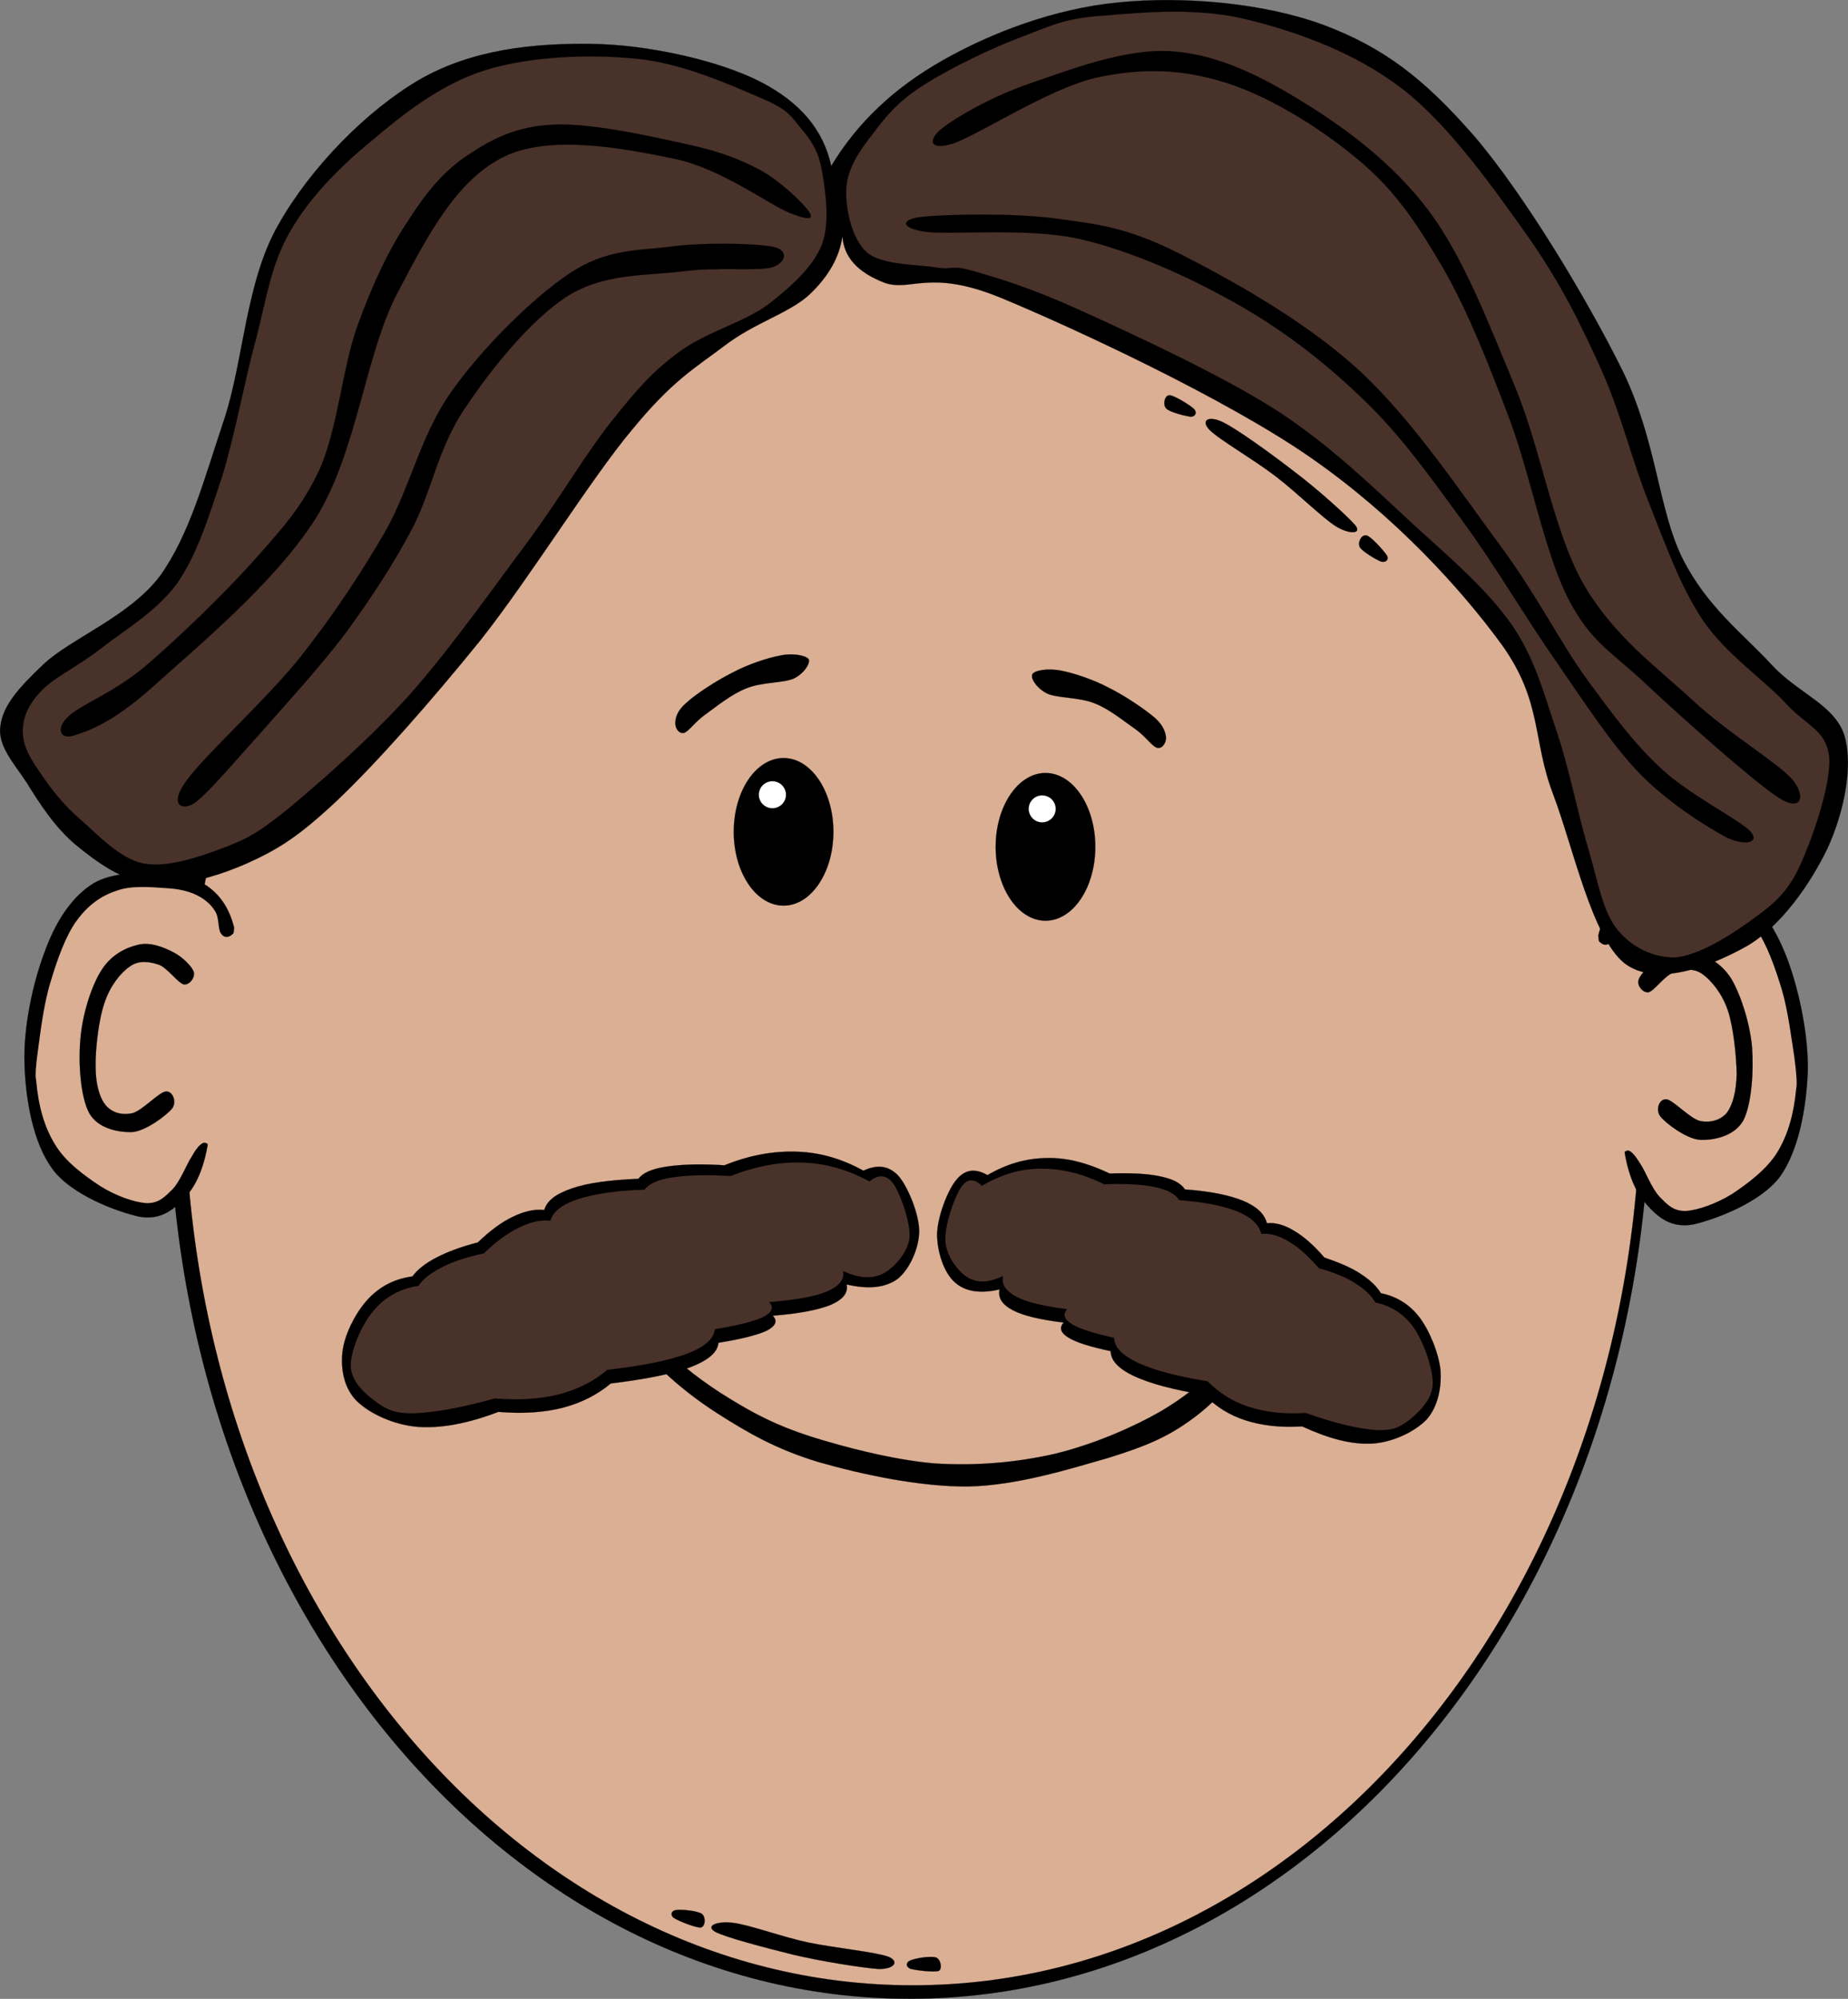 <?xml version="1.0" encoding="UTF-8" standalone="no"?>
<!-- Created with Inkscape (http://www.inkscape.org/) -->
<svg xmlns:svg="http://www.w3.org/2000/svg" xmlns="http://www.w3.org/2000/svg" xmlns:dc="http://purl.org/dc/elements/1.1/" xmlns:cc="http://web.resource.org/cc/" xmlns:rdf="http://www.w3.org/1999/02/22-rdf-syntax-ns#" version="1.0" width="494.047" height="534.32" viewBox="0 0 494.047 534.32" id="Layer_1" xml:space="preserve"><rect x="0" y="0" width="494.047" height="534.32" fill="#808080" stroke="none"/><defs id="defs84"/>



<g id="g5">
	<path d="M 45.214,291.447 C 45.214,425.547 133.846,534.302 243.178,534.302 C 352.475,534.302 441.107,425.546 441.107,291.447 C 441.107,157.346 352.475,48.591 243.178,48.591 C 133.846,48.591 45.214,157.347 45.214,291.447 L 45.214,291.447 z " style="fill-rule:evenodd;stroke:black;stroke-width:0.036;stroke-miterlimit:10" id="path7"/>
	<path d="M 49.426,291.879 C 49.426,423.747 136.546,530.703 244.006,530.703 C 351.466,530.703 438.586,423.747 438.586,291.879 C 438.586,159.975 351.466,53.019 244.006,53.019 C 136.545,53.019 49.426,159.975 49.426,291.879 L 49.426,291.879 z " style="fill:#dbaf94;fill-rule:evenodd;stroke:black;stroke-width:0.036;stroke-miterlimit:10" id="path9"/>
	<path d="M 62.602,247.995 C 61.378,243.135 59.182,239.679 55.87,237.195 C 52.558,234.711 48.094,233.379 42.874,233.343 C 37.51,233.235 29.266,233.055 24.118,236.691 C 18.862,240.291 14.722,246.627 11.842,254.727 C 8.818,262.719 6.226,274.528 6.55,284.32 C 6.838,294.076 8.854,305.452 14.002,312.471 C 19.078,319.383 30.994,323.812 37.114,325.215 C 43.054,326.331 46.654,323.236 49.858,319.671 C 53.026,316.071 54.934,310.779 55.87,303.795 L 55.87,303.795 L 62.602,247.995 L 62.602,247.995 z " style="fill-rule:evenodd;stroke:black;stroke-width:0.036;stroke-miterlimit:10" id="path11"/>
	<path d="M 56.59,307.899 C 56.014,306.063 55.294,305.306 54.43,305.487 C 53.566,305.739 52.522,306.89 51.298,309.087 C 49.858,311.211 48.31,315.495 46.258,317.763 C 44.134,319.851 42.55,321.652 39.274,321.616 C 35.89,321.436 30.886,319.636 26.782,317.044 C 22.642,314.308 17.566,310.672 14.758,305.992 C 11.806,301.24 10.258,295.588 9.682,288.891 L 9.682,288.891 C 9.358,287.667 9.574,284.86 10.186,280.467 C 10.798,275.931 11.734,268.155 13.534,262.431 C 15.298,256.527 17.53,250.155 20.518,246.087 C 23.47,242.019 26.998,239.463 31.102,238.131 C 34.99,236.619 40.642,237.159 44.314,237.411 C 47.842,237.591 50.506,238.239 52.738,239.355 C 54.862,240.435 56.518,241.875 57.562,243.675 C 58.606,245.295 58.246,248.319 59.002,249.435 C 59.686,250.479 60.514,250.767 61.63,250.155 C 62.638,249.435 63.718,248.175 65.014,245.835 L 65.014,245.835 C 62.206,266.499 59.397,287.199 56.59,307.899 L 56.59,307.899 z " style="fill:#dbaf94;fill-rule:evenodd" id="path13"/>
	<path d="M 51.802,259.803 C 51.298,258.291 48.67,255.699 46.258,254.511 C 43.702,253.179 40.066,251.739 36.862,252.567 C 33.514,253.359 29.626,255.267 26.998,259.551 C 24.334,263.835 21.994,271.36 21.49,277.839 C 20.914,284.247 21.526,293.283 23.866,297.568 C 26.17,301.672 31.642,302.752 35.422,302.608 C 39.022,302.32 44.494,298.144 46.006,296.343 C 47.374,294.471 46.114,291.555 44.314,291.772 C 42.478,291.952 38.086,296.847 35.422,297.568 C 32.578,298.179 29.95,297.46 28.222,295.408 C 26.494,293.212 25.558,289.612 25.558,285.04 C 25.486,280.36 26.386,272.404 27.97,267.977 C 29.446,263.512 32.29,259.984 34.702,258.364 C 37.078,256.6 39.922,257.032 42.406,257.86 C 44.782,258.688 47.482,262.72 49.138,263.152 C 50.649,263.367 52.234,261.279 51.802,259.803 L 51.802,259.803 z " style="fill-rule:evenodd;stroke:black;stroke-width:0.036;stroke-miterlimit:10" id="path15"/>
	<path d="M 427.282,250.083 C 428.47,245.259 430.666,241.695 434.013,239.247 C 437.289,236.727 441.61,235.503 446.973,235.431 C 452.301,235.323 460.509,235.143 465.765,238.779 C 470.95,242.379 474.982,248.715 478.005,256.815 C 480.921,264.807 483.513,276.616 483.297,286.408 C 482.901,296.164 480.885,307.54 475.845,314.56 C 470.661,321.471 458.709,325.9 452.77,327.303 C 446.721,328.419 443.122,325.324 440.026,321.759 C 436.822,318.159 434.914,312.867 434.013,305.883 L 434.013,305.883 L 427.282,250.083 L 427.282,250.083 z " style="fill-rule:evenodd;stroke:black;stroke-width:0.036;stroke-miterlimit:10" id="path17"/>
	<path d="M 433.294,309.987 C 433.834,308.151 434.554,307.395 435.454,307.575 C 436.21,307.827 437.254,308.979 438.586,311.175 C 439.99,313.299 441.538,317.583 443.626,319.851 C 445.678,321.94 447.227,323.74 450.61,323.704 C 453.885,323.524 458.925,321.724 463.102,319.132 C 467.133,316.432 472.246,312.689 475.125,308.044 C 478.041,303.256 479.553,297.712 480.201,290.981 L 480.201,290.981 C 480.489,289.756 480.273,286.949 479.697,282.556 C 478.977,278.021 478.041,270.244 476.348,264.52 C 474.548,258.616 472.317,252.244 469.365,248.176 C 466.304,244.108 462.777,241.552 458.781,240.22 C 454.713,238.708 449.133,239.248 445.533,239.5 C 441.897,239.68 439.233,240.328 437.109,241.444 C 434.84,242.524 433.293,243.964 432.321,245.764 C 431.169,247.384 431.565,250.408 430.881,251.524 C 430.125,252.568 429.19,252.856 428.217,252.244 C 427.173,251.524 426.058,250.264 424.869,247.924 L 424.869,247.924 C 427.678,268.587 430.486,289.287 433.294,309.987 L 433.294,309.987 z " style="fill:#dbaf94;fill-rule:evenodd" id="path19"/>
	<path d="M 438.082,261.891 C 438.514,260.379 441.106,257.787 443.626,256.599 C 446.074,255.267 449.746,253.827 452.986,254.655 C 456.261,255.447 460.15,257.355 462.849,261.639 C 465.37,265.923 467.818,273.448 468.394,279.927 C 468.862,286.335 468.286,295.371 465.982,299.656 C 463.534,303.76 458.169,304.84 454.461,304.696 C 450.753,304.408 445.281,300.232 443.877,298.431 C 442.473,296.56 443.625,293.644 445.533,293.86 C 447.261,294.04 451.725,298.936 454.461,299.656 C 457.161,300.196 459.933,299.511 461.661,297.46 C 463.317,295.229 464.145,291.736 464.289,287.128 C 464.217,282.448 463.425,274.492 461.913,270.065 C 460.365,265.492 457.521,262.144 455.181,260.416 C 452.698,258.616 449.854,259.156 447.478,259.948 C 444.994,260.776 442.33,264.808 440.746,265.24 C 439.126,265.455 437.542,263.367 438.082,261.891 L 438.082,261.891 z " style="fill-rule:evenodd;stroke:black;stroke-width:0.036;stroke-miterlimit:10" id="path21"/>
	<path d="M 196.162,222.363 C 196.162,233.235 202.102,242.091 209.482,242.091 C 216.826,242.091 222.802,233.235 222.802,222.363 C 222.802,211.455 216.826,202.635 209.482,202.635 C 202.102,202.635 196.162,211.455 196.162,222.363 L 196.162,222.363 z " style="fill-rule:evenodd;stroke:black;stroke-width:0.036;stroke-miterlimit:10" id="path23"/>
	<path d="M 202.857,212.462 C 202.857,214.442 204.477,216.062 206.493,216.062 C 208.509,216.062 210.129,214.442 210.129,212.462 C 210.129,210.446 208.509,208.826 206.493,208.826 C 204.477,208.826 202.857,210.447 202.857,212.462 L 202.857,212.462 z " style="fill:white;fill-rule:evenodd;stroke:black;stroke-width:0.036;stroke-miterlimit:10" id="path25"/>
	<path d="M 183.49,187.875 C 185.974,185.571 191.482,181.971 195.73,179.847 C 199.942,177.579 205.198,175.851 208.726,175.203 C 212.11,174.519 215.53,175.239 216.214,176.247 C 216.646,177.291 215.026,180.027 212.182,181.395 C 209.374,182.619 203.506,182.331 199.582,183.987 C 195.586,185.499 191.374,188.991 188.602,190.971 C 185.83,192.915 184.21,195.435 182.914,195.903 C 181.438,196.263 180.502,194.571 180.538,193.311 C 180.538,191.979 180.97,190.035 183.49,187.875 L 183.49,187.875 z " style="fill-rule:evenodd;stroke:black;stroke-width:0.036;stroke-miterlimit:10" id="path27"/>
	<path d="M 292.822,226.358 C 292.822,237.266 286.882,246.122 279.502,246.122 C 272.158,246.122 266.182,237.266 266.182,226.358 C 266.182,215.486 272.159,206.63 279.502,206.63 C 286.882,206.63 292.822,215.487 292.822,226.358 L 292.822,226.358 z " style="fill-rule:evenodd;stroke:black;stroke-width:0.036;stroke-miterlimit:10" id="path29"/>
	<path d="M 282.238,216.207 C 282.238,218.223 280.618,219.843 278.602,219.843 C 276.622,219.843 275.001,218.223 275.001,216.207 C 275.001,214.227 276.621,212.607 278.602,212.607 C 280.618,212.606 282.238,214.227 282.238,216.207 L 282.238,216.207 z " style="fill:white;fill-rule:evenodd;stroke:black;stroke-width:0.036;stroke-miterlimit:10" id="path31"/>
	<path d="M 308.771,191.907 C 306.071,189.603 300.779,186.003 296.495,183.879 C 292.211,181.611 286.955,179.883 283.499,179.235 C 279.936,178.587 276.587,179.199 275.976,180.243 C 275.471,181.287 277.091,183.987 280.007,185.427 C 282.779,186.651 288.611,186.363 292.644,188.019 C 296.604,189.531 300.78,193.023 303.66,195.003 C 306.36,196.947 307.98,199.503 309.348,199.899 C 310.716,200.223 311.653,198.675 311.724,197.343 C 311.65,196.011 311.182,194.066 308.771,191.907 L 308.771,191.907 z " style="fill-rule:evenodd;stroke:black;stroke-width:0.036;stroke-miterlimit:10" id="path33"/>
	<path d="M 76.894,207.387 C 77.362,203.067 80.782,192.015 83.266,184.923 C 85.642,177.652 89.854,167.571 91.582,164.943 C 93.346,162.387 94.318,165.483 93.526,169.659 C 92.518,173.727 88.306,182.511 86.038,189.351 C 83.734,196.155 81.43,207.027 79.954,210.159 C 78.37,213.002 76.282,211.707 76.894,207.387 L 76.894,207.387 z " style="fill-rule:evenodd;stroke:black;stroke-width:0.036;stroke-miterlimit:10" id="path35"/>
	<path d="M 76.065,215.703 C 75.417,216.891 74.301,221.931 74.661,223.191 C 75.093,224.271 77.541,224.127 78.261,222.903 C 78.765,221.607 78.621,217.179 78.261,215.991 C 77.722,214.695 76.714,214.551 76.065,215.703 L 76.065,215.703 z " style="fill-rule:evenodd;stroke:black;stroke-width:0.036;stroke-miterlimit:10" id="path37"/>
	<path d="M 96.478,154.395 C 95.506,155.439 93.058,159.867 93.166,161.271 C 93.238,162.495 95.722,162.855 96.73,161.919 C 97.63,160.875 98.458,156.483 98.53,155.259 C 98.458,153.854 97.306,153.422 96.478,154.395 L 96.478,154.395 z " style="fill-rule:evenodd;stroke:black;stroke-width:0.036;stroke-miterlimit:10" id="path39"/>
	<path d="M 325.762,91.827 C 329.615,93.699 339.046,100.106 345.166,104.787 C 351.214,109.287 359.566,116.379 361.618,118.863 C 363.418,121.31 360.106,121.31 356.542,119.259 C 352.87,116.991 345.814,110.331 340.09,106.083 C 334.222,101.763 324.647,96.255 322.198,93.879 C 319.75,91.395 321.91,90.063 325.762,91.827 L 325.762,91.827 z " style="fill-rule:evenodd;stroke:black;stroke-width:0.036;stroke-miterlimit:10" id="path41"/>
	<path d="M 318.094,88.479 C 317.014,87.364 312.695,84.952 311.399,84.843 C 310.067,84.807 309.598,87.327 310.571,88.371 C 311.507,89.235 315.791,90.459 317.159,90.495 C 318.418,90.459 318.958,89.415 318.094,88.479 L 318.094,88.479 z " style="fill-rule:evenodd;stroke:black;stroke-width:0.036;stroke-miterlimit:10" id="path43"/>
	<path d="M 370.15,126.747 C 369.322,125.451 365.866,121.887 364.642,121.491 C 363.381,121.131 362.158,123.434 362.913,124.659 C 363.633,125.775 367.413,128.007 368.709,128.438 C 369.862,128.619 370.798,128.007 370.15,126.747 L 370.15,126.747 z " style="fill-rule:evenodd;stroke:black;stroke-width:0.036;stroke-miterlimit:10" id="path45"/>
	<path d="M 235.006,526.347 C 230.65,526.06 219.31,524.259 211.966,522.495 C 204.586,520.659 193.966,517.887 191.23,516.411 C 188.53,514.863 191.446,513.531 195.694,513.963 C 199.87,514.359 208.978,517.743 216.07,519.255 C 223.054,520.695 234.106,521.812 237.418,523.035 C 240.478,524.223 239.253,526.347 235.006,526.347 L 235.006,526.347 z " style="fill-rule:evenodd;stroke:black;stroke-width:0.036;stroke-miterlimit:10" id="path47"/>
	<path d="M 243.357,526.275 C 244.617,526.671 249.694,527.283 250.954,526.851 C 251.998,526.346 251.494,523.682 250.27,523.287 C 248.866,522.747 244.581,523.503 243.393,524.043 C 242.169,524.547 242.062,525.663 243.357,526.275 L 243.357,526.275 z " style="fill-rule:evenodd;stroke:black;stroke-width:0.036;stroke-miterlimit:10" id="path49"/>
	<path d="M 180.178,512.703 C 181.33,513.495 186.046,515.367 187.378,515.259 C 188.602,514.9 188.746,512.488 187.666,511.623 C 186.478,510.759 182.05,510.363 180.79,510.579 C 179.494,510.688 179.062,511.911 180.178,512.703 L 180.178,512.703 z " style="fill-rule:evenodd;stroke:black;stroke-width:0.036;stroke-miterlimit:10" id="path51"/>
	<path d="M 225.213,63.135 C 224.421,68.751 221.469,74.007 216.213,78.904 C 210.849,83.763 201.633,86.32 193.713,92.404 C 185.757,98.416 179.817,101.656 168.945,114.904 C 157.893,128.08 141.657,154.467 128.445,171.135 C 115.017,187.731 100.833,203.787 90.213,213.903 C 79.665,223.803 74.301,227.043 65.949,230.823 C 57.381,234.567 48.093,237.051 40.317,236.331 C 32.577,235.395 25.737,230.355 20.193,225.783 C 14.613,221.103 10.437,214.551 7.125,209.187 C 3.633,203.931 -0.651,199.287 0.105,194.139 C 0.789,188.739 4.497,184.311 11.661,177.543 C 18.789,170.775 34.629,164.799 42.801,153.927 C 50.757,142.803 54.609,127.971 59.901,112.203 C 65.157,96.398 65.661,75.195 74.481,59.967 C 83.193,44.559 98.169,29.439 112.173,21.267 C 126.213,13.204 142.521,11.547 157.893,11.727 C 173.157,11.872 192.165,16.191 203.109,21.771 C 213.873,27.28 220.101,34.624 222.225,44.379 L 222.225,44.379 C 229.173,32.823 239.001,23.535 251.854,16.227 C 264.778,8.847 281.877,2.259 299.122,0.639 C 316.222,-1.089 337.858,0.747 353.878,6.687 C 369.79,12.664 380.554,20.835 394.09,36.351 C 407.483,51.975 424.33,79.983 433.798,99.135 C 443.014,118.179 443.231,136.035 449.855,149.391 C 456.479,162.423 466.163,169.587 473.47,177.543 C 480.742,185.463 490.426,188.307 493.09,196.623 C 495.538,204.867 492.91,217.323 488.554,226.791 C 483.983,236.295 476.134,247.599 466.954,252.927 C 457.774,258.075 442.942,264.123 434.266,257.463 C 425.554,250.407 420.622,226.575 415.187,212.211 C 409.678,197.811 412.378,187.623 401.615,172.503 C 390.598,157.347 372.815,137.872 350.351,122.284 C 327.67,106.515 286.703,87.508 267.443,79.552 C 248.255,71.704 243.43,78.184 236.302,75.52 C 229.174,72.711 225.61,68.715 225.213,63.135 L 225.213,63.135 z " style="fill-rule:evenodd;stroke:black;stroke-width:0.036;stroke-miterlimit:10" id="path53"/>
	<path d="M 214.162,34.335 C 216.79,37.395 218.77,40.239 219.706,45.387 C 220.606,50.535 222.046,59.355 219.706,65.475 C 217.258,71.523 211.426,76.707 205.126,81.568 C 198.574,86.32 188.566,88.839 181.51,94.131 C 174.454,99.279 170.098,104.319 163.438,112.707 C 156.742,121.095 150.73,131.535 141.802,143.883 C 132.622,156.123 120.562,173.259 109.654,185.571 C 98.71,197.703 85.426,209.223 77.002,216.243 C 68.578,223.047 65.77,224.343 59.398,226.791 C 52.774,229.239 44.674,232.011 38.302,230.823 C 31.93,229.491 26.206,223.191 21.706,219.267 C 17.026,215.271 13.786,211.059 11.158,207.207 C 8.422,203.283 6.226,199.827 6.118,196.155 C 5.866,192.375 7.234,188.811 10.654,185.067 C 14.146,181.143 20.482,178.407 26.746,173.511 C 32.902,168.651 41.758,163.575 47.338,155.943 C 52.81,147.988 55.726,138.339 59.398,127.288 C 62.818,116.164 65.41,101.62 68.434,90.603 C 71.314,79.515 72.394,70.839 77.506,61.948 C 82.618,53.019 90.322,45.028 99.106,37.828 C 107.746,30.483 117.826,22.456 129.742,18.748 C 141.766,14.968 157.93,14.428 170.458,15.724 C 182.842,16.949 196.162,23.104 203.614,26.272 C 210.85,29.331 211.498,31.095 214.162,34.335 L 214.162,34.335 z " style="fill:#49322a;fill-rule:evenodd;stroke:black;stroke-width:0.036;stroke-miterlimit:10" id="path55"/>
	<path d="M 295.09,4.167 C 285.01,4.814 281.519,6.615 273.49,9.711 C 265.282,12.735 253.618,18.387 246.849,22.779 C 240.045,27.098 236.769,31.131 233.277,35.846 C 229.677,40.346 226.545,45.098 226.221,50.39 C 226.005,55.754 227.625,63.819 231.765,67.491 C 235.797,70.982 245.517,70.659 250.377,71.522 C 255.093,72.279 253.905,70.623 260.421,72.531 C 266.865,74.403 275.434,76.85 289.041,83.079 C 302.649,89.235 326.229,100.106 341.313,109.719 C 356.109,119.367 367.413,130.599 377.997,140.355 C 388.474,149.824 397.653,157.779 404.133,166.995 C 410.469,176.211 412.737,185.535 416.194,195.651 C 419.614,205.803 421.954,218.295 424.726,227.295 C 427.318,236.151 428.398,243.459 432.286,248.391 C 436.138,253.215 441.97,256.059 447.838,255.951 C 453.598,255.483 461.41,250.839 466.954,246.879 C 472.391,242.919 476.782,240.183 480.526,232.839 C 484.198,225.351 489.49,210.159 489.058,202.671 C 488.41,195.147 483.118,194.175 477.501,188.091 C 471.849,181.899 461.518,174.951 455.397,165.987 C 449.205,156.807 445.317,145.612 440.817,134.343 C 436.245,122.967 433.545,111.051 428.253,99.135 C 422.854,87.112 417.489,76.095 408.669,63.459 C 399.633,50.751 387.573,33.543 374.974,23.787 C 362.194,13.959 346.677,8.451 333.286,5.175 C 319.822,1.863 305.098,3.339 295.09,4.167 L 295.09,4.167 z " style="fill:#49322a;fill-rule:evenodd;stroke:black;stroke-width:0.036;stroke-miterlimit:10" id="path57"/>
	<path d="M 211.174,56.943 C 205.018,54.386 192.814,44.991 179.998,42.363 C 167.11,39.735 147.13,35.81 134.782,41.859 C 122.29,47.907 114.586,62.306 106.126,78.543 C 97.666,94.743 95.47,120.555 84.526,138.339 C 73.438,156.051 51.154,174.159 40.318,184.059 C 29.41,193.671 23.362,195.399 19.69,196.623 C 15.982,197.739 14.974,194.679 18.178,191.619 C 21.31,188.523 30.058,185.319 38.302,178.551 C 46.51,171.639 58.822,159.831 66.922,150.904 C 74.842,141.975 80.674,135.891 85.534,125.271 C 90.322,114.399 91.546,98.236 95.578,87.076 C 99.61,75.916 104.002,66.592 109.15,58.96 C 114.046,51.292 118.762,45.568 125.242,41.356 C 131.686,37.037 138.202,33.76 147.85,33.329 C 157.498,32.825 173.086,36.209 182.518,38.333 C 191.734,40.241 197.35,42.365 203.11,45.389 C 208.726,48.45 214.702,54.353 216.178,56.441 C 217.474,58.274 217.149,59.283 211.174,56.943 L 211.174,56.943 z " style="fill-rule:evenodd;stroke:black;stroke-width:0.036;stroke-miterlimit:10" id="path59"/>
	<path d="M 206.638,65.979 C 201.886,65.043 188.134,64.719 178.99,65.979 C 169.882,67.059 162.07,66.627 152.35,73.036 C 142.522,79.552 128.914,93.015 120.706,104.68 C 112.498,116.201 109.834,129.844 103.138,141.868 C 96.226,153.784 88.882,164.8 79.99,176.032 C 70.954,187.228 54.574,202.096 49.858,208.684 C 45.178,214.984 48.49,216.856 51.874,214.732 C 55.186,212.572 62.53,203.788 69.442,196.156 C 76.21,188.452 85.678,178.156 92.554,169.012 C 99.214,159.832 104.902,151.264 110.158,141.365 C 115.414,131.321 117.142,119.585 124.234,109.217 C 131.218,98.669 142.054,85.241 151.882,79.049 C 161.71,72.929 173.266,73.721 182.518,72.533 C 191.626,71.308 201.958,72.497 206.134,71.524 C 210.166,70.407 211.03,66.843 206.638,65.979 L 206.638,65.979 z " style="fill-rule:evenodd;stroke:black;stroke-width:0.036;stroke-miterlimit:10" id="path61"/>
	<path d="M 251.854,34.335 C 255.381,31.491 265.102,25.803 275.469,22.274 C 285.801,18.747 300.778,12.878 313.161,13.707 C 325.293,14.535 336.741,20.079 348.333,27.279 C 359.854,34.371 372.381,43.623 382.029,56.438 C 391.533,69.254 398.121,86.894 405.141,103.67 C 412.017,120.41 415.22,141.722 423.212,155.941 C 431.168,169.873 442.832,178.261 452.372,187.081 C 461.732,195.829 475.017,203.749 479.012,208.213 C 482.792,212.497 481.893,217.357 475.485,213.217 C 468.753,208.861 449.853,192.013 440.313,183.085 C 430.844,174.121 425.3,171.781 419.216,159.937 C 413.025,147.841 409.172,127.07 403.628,112.202 C 398.012,97.334 392.612,83.618 386.024,72.026 C 379.328,60.578 373.532,51.542 363.92,43.37 C 354.164,34.981 340.052,26.054 328.244,22.273 C 316.22,18.385 305.42,18.061 293.072,20.761 C 280.652,23.533 261.86,35.917 254.876,38.329 C 248.002,40.491 248.29,37.035 251.854,34.335 L 251.854,34.335 z " style="fill-rule:evenodd;stroke:black;stroke-width:0.036;stroke-miterlimit:10" id="path63"/>
	<path d="M 246.85,57.951 C 252.827,57.303 271.006,56.871 282.527,58.455 C 293.831,60.003 301.174,60.795 314.674,67.491 C 328.246,74.331 348.262,85.31 362.914,98.631 C 377.422,111.843 390.67,131.86 401.11,145.899 C 411.334,159.831 416.914,171.495 424.221,181.575 C 431.457,191.439 436.965,198.927 444.345,205.695 C 451.617,212.427 465.045,219.195 467.961,222.255 C 470.625,225.279 466.449,226.251 461.409,223.767 C 456.333,221.031 445.857,214.515 438.297,206.703 C 430.737,198.855 423.969,188.271 416.193,177.039 C 408.129,165.591 399.705,151.083 391.065,139.347 C 382.389,127.539 374.973,116.919 364.928,107.2 C 354.884,97.444 343.941,88.804 331.269,81.568 C 318.453,74.259 303.081,67.275 289.04,63.964 C 274.856,60.688 254.48,62.884 247.352,61.948 C 240.298,60.903 240.91,58.455 246.85,57.951 L 246.85,57.951 z " style="fill-rule:evenodd;stroke:black;stroke-width:0.036;stroke-miterlimit:10" id="path65"/>
	<path d="M 171.034,360.027 C 176.902,366.722 183.67,372.59 191.734,377.775 C 199.798,382.922 207.502,387.422 218.878,390.842 C 230.182,394.082 245.914,397.502 258.983,397.359 C 271.943,397.071 286.09,392.643 296.134,389.762 C 305.891,386.739 311.542,384.399 317.806,379.97 C 324.107,375.542 329.254,370.034 333.647,363.302 L 333.647,363.302 L 329.111,360.746 L 329.111,360.746 C 324.611,367.01 318.598,372.302 310.678,377.054 C 302.651,381.699 292.138,386.162 281.914,388.647 C 271.546,390.987 260.926,391.886 249.91,391.203 C 238.857,390.266 225.862,386.883 216.61,383.967 C 207.394,380.98 201.67,377.919 194.974,373.816 C 188.17,369.675 182.014,364.887 176.218,359.307 L 176.218,359.307 C 174.49,359.523 172.762,359.775 171.034,360.027 L 171.034,360.027 z " style="fill-rule:evenodd;stroke:black;stroke-width:0.036;stroke-miterlimit:10" id="path67"/>
	<path d="M 145.51,323.451 C 142.81,323.163 140.11,323.811 137.122,325.251 C 134.134,326.655 131.002,328.995 127.726,332.127 L 127.726,332.127 C 123.226,333.279 119.698,334.611 116.746,336.123 C 113.794,337.635 111.634,339.327 110.266,341.199 L 110.266,341.199 C 105.334,341.883 101.482,343.935 98.314,347.355 C 95.11,350.811 92.014,356.823 91.546,361.502 C 91.078,366.038 91.942,371.078 95.398,374.534 C 98.818,377.846 105.082,380.834 111.562,381.41 C 117.898,381.878 125.026,380.546 133.234,377.414 L 133.234,377.414 C 139.678,377.954 145.294,377.594 150.37,376.334 C 155.41,375.002 159.622,372.878 163.294,369.818 L 163.294,369.818 C 172.798,368.666 179.71,367.261 184.606,365.462 C 189.394,363.59 191.878,361.466 192.058,358.946 L 192.058,358.946 C 198.286,357.938 202.498,356.858 204.982,355.706 C 207.394,354.446 207.934,353.114 206.602,351.71 L 206.602,351.71 C 213.694,351.134 218.77,350.162 222.118,348.794 C 225.394,347.355 226.798,345.59 226.33,343.358 L 226.33,343.358 C 232.198,344.69 236.59,344.257 239.902,341.918 C 243.07,339.47 245.662,333.818 245.734,329.246 C 245.77,324.53 242.638,317.114 240.226,314.378 C 237.706,311.607 234.574,311.174 230.83,312.939 L 230.83,312.939 C 225.07,309.771 219.346,308.079 213.082,307.863 C 206.818,307.647 200.446,308.762 193.678,311.499 L 193.678,311.499 C 187.09,311.067 182.014,311.283 178.162,311.859 C 174.31,312.435 171.826,313.514 170.71,315.098 L 170.71,315.098 C 163.042,315.458 157.174,316.178 152.962,317.655 C 148.713,319.095 146.229,320.896 145.51,323.451 L 145.51,323.451 z " style="fill-rule:evenodd;stroke:black;stroke-width:0.036;stroke-miterlimit:10" id="path69"/>
	<path d="M 147.129,326.331 C 144.429,326.043 141.729,326.655 138.741,328.167 C 135.753,329.571 132.621,331.911 129.345,335.043 L 129.345,335.043 C 124.845,336.015 121.317,337.167 118.365,338.644 C 115.413,340.156 113.253,341.667 111.885,343.719 L 111.885,343.719 C 106.845,344.476 102.993,346.707 99.933,350.272 C 96.765,353.908 93.741,360.892 93.777,365.104 C 93.849,369.208 97.305,372.303 100.257,374.536 C 103.101,376.624 105.117,377.848 110.589,377.812 C 115.953,377.595 123.081,376.408 132.261,373.816 L 132.261,373.816 C 138.705,374.356 144.321,373.996 149.397,372.736 C 154.437,371.404 158.649,369.316 162.321,366.183 L 162.321,366.183 C 171.789,365.104 178.809,363.663 183.669,361.864 C 188.493,359.992 190.869,357.904 191.085,355.312 L 191.085,355.312 C 197.313,354.303 201.525,353.223 204.009,352.072 C 206.421,350.812 206.961,349.48 205.629,348.076 L 205.629,348.076 C 212.721,347.464 217.797,346.636 221.145,345.196 C 224.421,343.756 225.825,341.992 225.357,339.759 L 225.357,339.759 C 229.533,341.667 232.989,341.955 236.013,340.48 C 239.001,338.931 242.529,335.043 243.141,331.047 C 243.537,326.907 240.693,319.167 238.929,316.575 C 237.129,314.019 234.969,313.766 232.449,315.819 L 232.449,315.819 C 226.725,312.722 220.893,310.995 214.665,310.779 C 208.365,310.563 202.101,311.715 195.297,314.379 L 195.297,314.379 C 188.709,313.947 183.633,314.163 179.781,314.739 C 175.929,315.279 173.445,316.467 172.329,318.014 L 172.329,318.014 C 164.589,318.231 158.793,319.202 154.545,320.535 C 150.262,321.976 147.921,323.775 147.129,326.331 L 147.129,326.331 z " style="fill:#49322a;fill-rule:evenodd" id="path71"/>
	<path d="M 338.687,326.979 C 340.955,326.762 343.439,327.447 345.995,329.031 C 348.515,330.507 351.251,332.883 354.059,336.159 L 354.059,336.159 C 357.874,337.455 361.115,338.787 363.634,340.443 C 366.155,342.063 367.954,343.718 369.178,345.699 L 369.178,345.699 C 373.355,346.527 376.846,348.687 379.51,352.178 C 382.174,355.706 384.695,361.826 385.126,366.506 C 385.378,371.078 384.37,376.082 381.418,379.43 C 378.322,382.634 372.563,385.479 367.054,385.874 C 361.366,386.234 355.283,384.578 348.118,381.302 L 348.118,381.302 C 342.43,381.662 337.426,381.086 333.106,379.718 C 328.642,378.315 325.042,375.975 321.91,372.842 L 321.91,372.842 C 313.63,371.51 307.474,369.819 303.298,367.91 C 299.086,365.93 296.962,363.734 296.926,361.178 L 296.926,361.178 C 291.49,360.027 287.782,358.874 285.658,357.578 C 283.534,356.282 283.137,354.986 284.326,353.546 L 284.326,353.546 C 278.062,352.754 273.634,351.746 270.754,350.234 C 267.838,348.686 266.758,346.885 267.227,344.69 L 267.227,344.69 C 262.042,345.878 258.082,345.265 255.346,342.854 C 252.359,340.297 250.559,334.681 250.523,330.038 C 250.559,325.394 253.403,317.942 255.743,315.314 C 257.975,312.614 260.675,312.217 263.987,314.126 L 263.987,314.126 C 269.098,311.138 274.211,309.662 279.755,309.554 C 285.228,309.41 290.735,310.886 296.675,313.695 L 296.675,313.695 C 302.363,313.514 306.9,313.731 310.283,314.487 C 313.595,315.171 315.755,316.323 316.762,317.943 L 316.762,317.943 C 323.494,318.447 328.534,319.455 332.279,320.966 C 335.95,322.515 338.038,324.423 338.687,326.979 L 338.687,326.979 z " style="fill-rule:evenodd;stroke:black;stroke-width:0.036;stroke-miterlimit:10" id="path73"/>
	<path d="M 337.174,329.823 C 339.479,329.607 341.926,330.291 344.519,331.875 C 347.147,333.351 349.703,335.728 352.582,339.003 L 352.582,339.003 C 356.398,340.083 359.638,341.343 362.158,342.927 C 364.678,344.511 366.478,346.131 367.702,348.183 L 367.702,348.183 C 371.986,349.083 375.478,351.316 378.034,355.024 C 380.554,358.66 383.146,365.896 383.038,370.072 C 382.786,374.139 379.618,377.164 377.134,379.288 C 374.506,381.304 372.706,382.492 367.99,382.276 C 363.274,381.988 357.01,380.511 349.053,377.704 L 349.053,377.704 C 343.365,378.064 338.362,377.488 334.041,376.12 C 329.577,374.716 325.978,372.376 322.845,369.244 L 322.845,369.244 C 314.566,367.912 308.409,366.22 304.234,364.312 C 300.022,362.259 297.898,360.208 297.862,357.616 L 297.862,357.616 C 292.425,356.392 288.717,355.276 286.593,353.98 C 284.469,352.683 284.073,351.387 285.261,349.948 L 285.261,349.948 C 279.07,349.156 274.606,348.148 271.726,346.635 C 268.845,345.087 267.658,343.287 268.162,341.091 L 268.162,341.091 C 264.346,342.892 261.394,343.035 258.766,341.524 C 256.103,339.904 253.078,335.908 252.754,331.912 C 252.43,327.7 255.13,320.14 256.822,317.548 C 258.478,315.028 260.278,314.884 262.51,316.972 L 262.51,316.972 C 267.586,314.021 272.698,312.401 278.242,312.401 C 283.75,312.365 289.258,313.661 295.198,316.577 L 295.198,316.577 C 300.886,316.361 305.422,316.613 308.805,317.333 C 312.19,318.053 314.205,319.169 315.249,320.825 L 315.249,320.825 C 322.018,321.329 327.058,322.337 330.801,323.848 C 334.402,325.323 336.526,327.267 337.174,329.823 L 337.174,329.823 z " style="fill:#49322a;fill-rule:evenodd" id="path75"/>
	<path d="M 326.914,112.851 C 330.802,114.723 340.018,121.419 346.102,126.135 C 352.15,130.671 360.249,137.979 362.337,140.427 C 364.173,142.767 360.753,142.875 357.226,140.751 C 353.482,138.411 346.786,131.715 341.026,127.323 C 335.265,122.894 325.618,117.314 323.314,114.867 C 320.938,112.347 323.063,110.979 326.914,112.851 L 326.914,112.851 z " style="fill-rule:evenodd;stroke:black;stroke-width:0.036;stroke-miterlimit:10" id="path77"/>
	<path d="M 319.282,109.395 C 318.31,108.387 313.882,105.652 312.658,105.652 C 311.362,105.616 310.786,108.135 311.758,109.179 C 312.731,110.223 316.906,111.196 318.311,111.411 C 319.57,111.375 320.074,110.331 319.282,109.395 L 319.282,109.395 z " style="fill-rule:evenodd;stroke:black;stroke-width:0.036;stroke-miterlimit:10" id="path79"/>
	<path d="M 370.762,148.455 C 369.97,147.267 366.586,143.415 365.326,143.127 C 363.994,142.803 362.878,144.963 363.526,146.259 C 364.173,147.411 367.99,149.679 369.286,150.147 C 370.402,150.435 371.446,149.643 370.762,148.455 L 370.762,148.455 z " style="fill-rule:evenodd;stroke:black;stroke-width:0.036;stroke-miterlimit:10" id="path81"/>
</g>
</svg>
